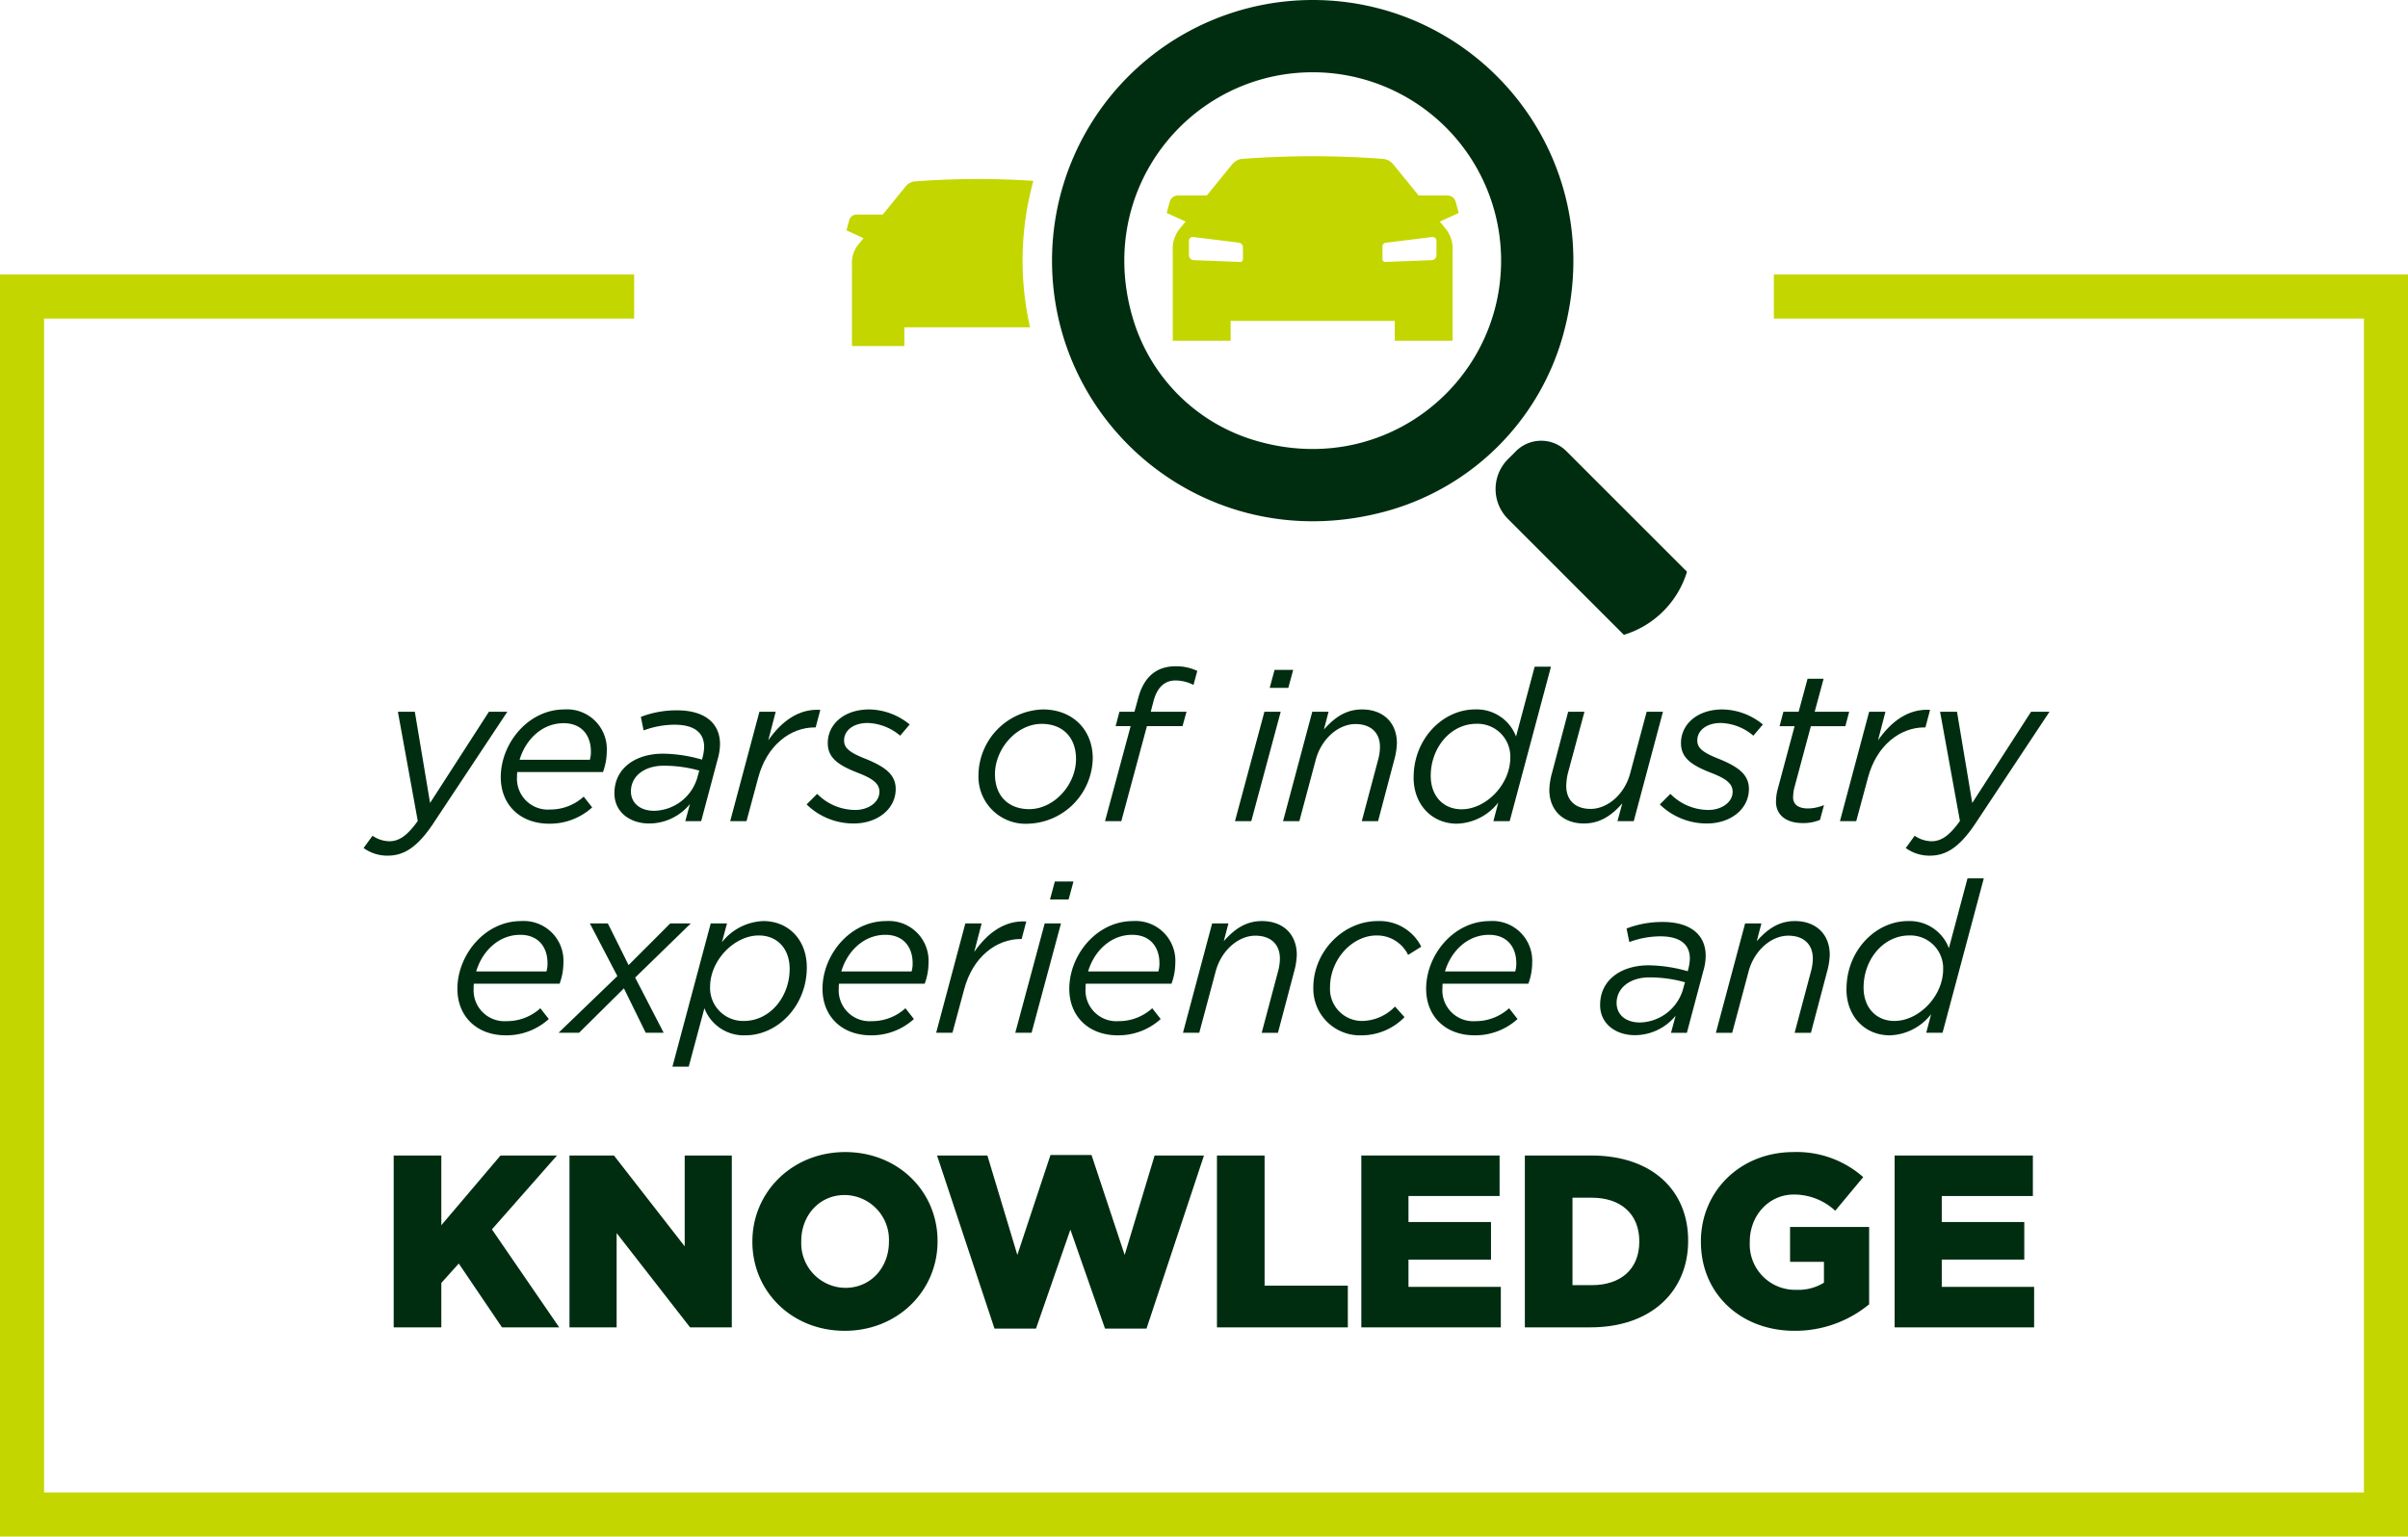 <svg xmlns="http://www.w3.org/2000/svg" width="405.001" height="258.478" viewBox="0 0 405.001 258.478">
    <g id="Group_2129" data-name="Group 2129" transform="translate(1.086 6)">
        <path id="Path_703" data-name="Path 703" d="M42.182,102.789l1.5-2.063a5.192,5.192,0,0,0,2.811.924c1.566,0,2.956-.817,4.8-3.416L47.949,79.868H50.8l2.563,15.341,9.894-15.341h3.1l-12.6,19.006c-2.6,3.809-4.8,5.2-7.544,5.2a6.775,6.775,0,0,1-4.023-1.282" transform="translate(17.885 33.864)" fill="#002d10"/>
        <path id="Path_704" data-name="Path 704" d="M61.12,90.877a5.194,5.194,0,0,0,5.554,5.551,8.341,8.341,0,0,0,5.658-2.17l1.424,1.814a10.582,10.582,0,0,1-7.225,2.741c-4.876,0-8.148-3.168-8.148-7.831,0-5.622,4.555-11.389,10.711-11.389a6.683,6.683,0,0,1,7.119,7.047,10.116,10.116,0,0,1-.641,3.487H61.157a5.076,5.076,0,0,0-.037.749m12.244-2.812a4.627,4.627,0,0,0,.178-1.424c0-2.526-1.423-4.733-4.591-4.733-3.63,0-6.407,2.775-7.4,6.157Z" transform="translate(24.754 33.748)" fill="#002d10"/>
        <path id="Path_705" data-name="Path 705" d="M71.806,93.645c0-4.128,3.452-6.654,8.187-6.654a24.608,24.608,0,0,1,6.548,1l.107-.427a7.341,7.341,0,0,0,.249-1.707c0-2.385-1.636-3.738-4.983-3.738a15.155,15.155,0,0,0-5.2.961L76.256,80.8a16.708,16.708,0,0,1,6.085-1.1c4.627,0,7.225,2.135,7.225,5.695a9.3,9.3,0,0,1-.392,2.526L86.4,98.343h-2.67l.782-2.882a8.858,8.858,0,0,1-6.868,3.275c-3.1,0-5.837-1.817-5.837-5.091m13.915-2.528.356-1.28a21.971,21.971,0,0,0-5.978-.82c-3.275,0-5.517,1.78-5.517,4.308,0,1.958,1.529,3.275,3.915,3.275a7.734,7.734,0,0,0,7.224-5.482" transform="translate(30.446 33.791)" fill="#002d10"/>
        <path id="Path_706" data-name="Path 706" d="M90.392,79.968h2.741l-1.246,4.8c2.241-3.2,5.089-5.339,8.755-5.125L99.859,82.6h-.178c-4.021,0-8.043,2.953-9.5,8.506l-1.957,7.261H85.481Z" transform="translate(36.244 33.765)" fill="#002d10"/>
        <path id="Path_707" data-name="Path 707" d="M94.505,95.575l1.78-1.78a9.012,9.012,0,0,0,6.407,2.706c2.1,0,4.058-1.21,4.058-3.062,0-1.21-.82-2.1-3.49-3.131-3.309-1.282-5.195-2.491-5.195-5.054,0-3.131,2.7-5.66,6.975-5.66a10.935,10.935,0,0,1,6.8,2.529l-1.6,1.885a8.834,8.834,0,0,0-5.445-2.136c-2.6,0-3.986,1.39-3.986,2.919,0,1.209.746,1.992,3.665,3.131,3.309,1.353,5.017,2.67,5.017,5.055,0,3.416-3.131,5.8-7.046,5.8a11.288,11.288,0,0,1-7.937-3.2" transform="translate(40.071 33.748)" fill="#002d10"/>
        <path id="Path_708" data-name="Path 708" d="M114.805,90.556a11.177,11.177,0,0,1,10.82-10.963c5.054,0,8.4,3.453,8.4,8.224a11.215,11.215,0,0,1-10.855,11,7.931,7.931,0,0,1-8.365-8.256m16.407-2.634c0-3.737-2.348-5.907-5.766-5.907-4.235,0-7.866,4.2-7.866,8.47,0,3.738,2.35,5.873,5.767,5.873,4.127,0,7.865-4.058,7.865-8.436" transform="translate(48.678 33.748)" fill="#002d10"/>
        <path id="Path_709" data-name="Path 709" d="M134.06,84.567h-2.526l.641-2.419H134.7l.605-2.207c.961-3.7,3.131-5.445,6.3-5.445a8.089,8.089,0,0,1,3.665.783l-.639,2.35a6.76,6.76,0,0,0-3.026-.748c-1.744,0-3.062,1.068-3.7,3.487l-.461,1.78h6.015l-.676,2.419H136.8l-4.308,15.982h-2.74Z" transform="translate(55.016 31.586)" fill="#002d10"/>
        <path id="Path_710" data-name="Path 710" d="M150.051,81.966h2.741l-4.948,18.4H145.1Zm1.707-7.047h3.133l-.819,3.026h-3.131Z" transform="translate(61.524 31.766)" fill="#002d10"/>
        <path id="Path_711" data-name="Path 711" d="M155.692,79.985h2.74l-.782,2.99c1.672-1.888,3.593-3.382,6.405-3.382,3.559,0,5.873,2.206,5.873,5.7a12.153,12.153,0,0,1-.463,2.847l-2.706,10.25h-2.74l2.775-10.428a8.246,8.246,0,0,0,.285-2.065c0-2.421-1.566-3.845-4.128-3.845-2.847,0-5.695,2.456-6.656,5.945L153.52,98.386h-2.741Z" transform="translate(63.931 33.748)" fill="#002d10"/>
        <path id="Path_712" data-name="Path 712" d="M166.2,93.158c0-6.513,4.947-11.425,10.321-11.425a7.052,7.052,0,0,1,6.905,4.555l3.131-11.744H189.3l-6.941,25.981h-2.74l.817-3.131a9.154,9.154,0,0,1-6.941,3.559c-4.164,0-7.3-3.131-7.3-7.8m16.265-3.309a5.516,5.516,0,0,0-5.695-5.695c-4.377,0-7.687,4.058-7.687,8.755,0,3.418,2.135,5.625,5.195,5.625,4.094,0,8.187-4.165,8.187-8.685" transform="translate(70.471 31.607)" fill="#002d10"/>
        <path id="Path_713" data-name="Path 713" d="M182.229,92.967a12.136,12.136,0,0,1,.461-2.848l2.706-10.25h2.74L185.325,90.3a10.207,10.207,0,0,0-.248,2.063c0,2.421,1.565,3.845,4.091,3.845,2.848,0,5.73-2.455,6.656-5.979L198.6,79.869h2.74l-4.911,18.4h-2.74l.817-2.99c-1.673,1.887-3.63,3.382-6.441,3.382-3.523,0-5.837-2.207-5.837-5.695" transform="translate(77.266 33.865)" fill="#002d10"/>
        <path id="Path_714" data-name="Path 714" d="M195.278,95.575l1.78-1.78a9.012,9.012,0,0,0,6.407,2.706c2.1,0,4.058-1.21,4.058-3.062,0-1.21-.82-2.1-3.49-3.131-3.309-1.282-5.195-2.491-5.195-5.054,0-3.131,2.7-5.66,6.975-5.66a10.935,10.935,0,0,1,6.8,2.529l-1.6,1.885a8.834,8.834,0,0,0-5.445-2.136c-2.6,0-3.986,1.39-3.986,2.919,0,1.209.746,1.992,3.665,3.131,3.309,1.353,5.017,2.67,5.017,5.055,0,3.416-3.131,5.8-7.046,5.8a11.288,11.288,0,0,1-7.937-3.2" transform="translate(82.799 33.748)" fill="#002d10"/>
        <path id="Path_715" data-name="Path 715" d="M209,96.613a8.355,8.355,0,0,1,.249-1.922l2.882-10.748h-2.526l.641-2.421h2.563l1.5-5.552h2.7l-1.5,5.552h5.8l-.641,2.421h-5.8l-2.847,10.606a9.019,9.019,0,0,0-.144,1.353c0,1.28.961,1.885,2.528,1.885a7.238,7.238,0,0,0,2.67-.568l-.676,2.491a7.334,7.334,0,0,1-2.919.534c-2.633,0-4.484-1.245-4.484-3.63" transform="translate(88.618 32.211)" fill="#002d10"/>
        <path id="Path_716" data-name="Path 716" d="M221.464,79.968h2.741l-1.246,4.8c2.241-3.2,5.089-5.339,8.755-5.125l-.783,2.955h-.178c-4.021,0-8.043,2.953-9.5,8.506l-1.957,7.261h-2.741Z" transform="translate(91.82 33.765)" fill="#002d10"/>
        <path id="Path_717" data-name="Path 717" d="M224.328,102.789l1.5-2.063a5.192,5.192,0,0,0,2.811.924c1.566,0,2.956-.817,4.8-3.416L230.1,79.868h2.847l2.563,15.341L245.4,79.868h3.1L235.9,98.874c-2.6,3.809-4.8,5.2-7.544,5.2a6.775,6.775,0,0,1-4.023-1.282" transform="translate(95.116 33.864)" fill="#002d10"/>
        <path id="Path_718" data-name="Path 718" d="M56,115.877a5.194,5.194,0,0,0,5.554,5.551,8.341,8.341,0,0,0,5.658-2.17l1.424,1.814a10.582,10.582,0,0,1-7.225,2.741c-4.876,0-8.148-3.168-8.148-7.831,0-5.622,4.555-11.389,10.711-11.389a6.683,6.683,0,0,1,7.119,7.047,10.116,10.116,0,0,1-.641,3.487H56.032a5.076,5.076,0,0,0-.037.749m12.244-2.812a4.627,4.627,0,0,0,.178-1.424c0-2.526-1.423-4.733-4.591-4.733-3.63,0-6.407,2.775-7.4,6.157Z" transform="translate(22.581 44.348)" fill="#002d10"/>
        <path id="Path_719" data-name="Path 719" d="M75.1,113.731l-4.627-8.863H73.5l3.487,7.012L84,104.868h3.452l-9.36,9.112,4.8,9.289H79.871L76.2,115.794l-7.544,7.475H65.206Z" transform="translate(27.648 44.465)" fill="#002d10"/>
        <path id="Path_720" data-name="Path 720" d="M85.1,104.985H87.84l-.856,3.168a9.286,9.286,0,0,1,6.976-3.56c4.164,0,7.3,3.1,7.3,7.795,0,6.512-4.947,11.425-10.323,11.425a7.081,7.081,0,0,1-6.9-4.557L81.4,129.08h-2.74Zm13.275,7.653c0-3.416-2.1-5.623-5.195-5.623-4.093,0-8.187,4.164-8.187,8.648a5.545,5.545,0,0,0,5.695,5.73c4.377,0,7.687-4.057,7.687-8.755" transform="translate(33.351 44.348)" fill="#002d10"/>
        <path id="Path_721" data-name="Path 721" d="M99.12,115.877a5.194,5.194,0,0,0,5.554,5.551,8.341,8.341,0,0,0,5.658-2.17l1.424,1.814a10.582,10.582,0,0,1-7.225,2.741c-4.876,0-8.148-3.168-8.148-7.831,0-5.622,4.555-11.389,10.711-11.389a6.683,6.683,0,0,1,7.119,7.047,10.116,10.116,0,0,1-.641,3.487H99.157a5.077,5.077,0,0,0-.037.749m12.244-2.812a4.627,4.627,0,0,0,.178-1.424c0-2.526-1.423-4.733-4.591-4.733-3.63,0-6.407,2.775-7.4,6.157Z" transform="translate(40.867 44.348)" fill="#002d10"/>
        <path id="Path_722" data-name="Path 722" d="M114.717,104.968h2.741l-1.246,4.8c2.241-3.2,5.089-5.339,8.755-5.125l-.783,2.955h-.178c-4.021,0-8.043,2.953-9.5,8.506l-1.957,7.261h-2.741Z" transform="translate(46.558 44.365)" fill="#002d10"/>
        <path id="Path_723" data-name="Path 723" d="M124.1,106.966h2.74l-4.947,18.4h-2.741Zm1.707-7.047h3.133l-.819,3.026h-3.131Z" transform="translate(50.522 42.366)" fill="#002d10"/>
        <path id="Path_724" data-name="Path 724" d="M128.269,115.877a5.194,5.194,0,0,0,5.554,5.551,8.341,8.341,0,0,0,5.658-2.17l1.424,1.814a10.582,10.582,0,0,1-7.225,2.741c-4.876,0-8.148-3.168-8.148-7.831,0-5.622,4.555-11.389,10.711-11.389a6.683,6.683,0,0,1,7.119,7.047,10.116,10.116,0,0,1-.641,3.487H128.306a5.077,5.077,0,0,0-.037.749m12.244-2.812a4.627,4.627,0,0,0,.178-1.424c0-2.526-1.423-4.733-4.591-4.733-3.63,0-6.407,2.775-7.4,6.157Z" transform="translate(53.226 44.348)" fill="#002d10"/>
        <path id="Path_725" data-name="Path 725" d="M143.866,104.985h2.741l-.783,2.99c1.673-1.888,3.594-3.382,6.407-3.382,3.559,0,5.873,2.206,5.873,5.7a12.153,12.153,0,0,1-.463,2.847l-2.706,10.25H152.2l2.775-10.428a8.246,8.246,0,0,0,.285-2.065c0-2.421-1.566-3.845-4.128-3.845-2.847,0-5.695,2.456-6.656,5.945L141.7,123.386h-2.741Z" transform="translate(58.918 44.348)" fill="#002d10"/>
        <path id="Path_726" data-name="Path 726" d="M154.355,115.77c0-6.015,4.984-11.177,10.821-11.177a7.828,7.828,0,0,1,7.331,4.308l-2.209,1.388a5.8,5.8,0,0,0-5.3-3.274c-4.165,0-7.832,4.093-7.832,8.684a5.384,5.384,0,0,0,5.481,5.695,7.857,7.857,0,0,0,5.447-2.421l1.6,1.78a10.071,10.071,0,0,1-7.187,3.06,7.838,7.838,0,0,1-8.151-8.043" transform="translate(65.447 44.348)" fill="#002d10"/>
        <path id="Path_727" data-name="Path 727" d="M170.419,115.877a5.194,5.194,0,0,0,5.554,5.551,8.341,8.341,0,0,0,5.658-2.17l1.424,1.814a10.585,10.585,0,0,1-7.225,2.741c-4.876,0-8.15-3.168-8.15-7.831,0-5.622,4.555-11.389,10.713-11.389a6.683,6.683,0,0,1,7.119,7.047,10.116,10.116,0,0,1-.641,3.487H170.456a5.077,5.077,0,0,0-.037.749m12.244-2.812a4.627,4.627,0,0,0,.178-1.424c0-2.526-1.423-4.733-4.591-4.733-3.63,0-6.407,2.775-7.4,6.157Z" transform="translate(71.097 44.348)" fill="#002d10"/>
        <path id="Path_728" data-name="Path 728" d="M188.229,118.645c0-4.128,3.452-6.654,8.187-6.654a24.608,24.608,0,0,1,6.548,1l.107-.427a7.342,7.342,0,0,0,.249-1.707c0-2.385-1.636-3.738-4.983-3.738a15.155,15.155,0,0,0-5.2.961l-.463-2.278a16.722,16.722,0,0,1,6.086-1.1c4.627,0,7.225,2.135,7.225,5.695a9.3,9.3,0,0,1-.392,2.526l-2.775,10.428h-2.67l.782-2.882a8.858,8.858,0,0,1-6.868,3.275c-3.1,0-5.837-1.817-5.837-5.091m13.915-2.528.356-1.28a21.971,21.971,0,0,0-5.978-.82c-3.275,0-5.517,1.78-5.517,4.308,0,1.958,1.529,3.275,3.915,3.275a7.734,7.734,0,0,0,7.224-5.482" transform="translate(79.81 44.391)" fill="#002d10"/>
        <path id="Path_729" data-name="Path 729" d="M206.817,104.985h2.74l-.782,2.99c1.672-1.888,3.593-3.382,6.405-3.382,3.559,0,5.873,2.206,5.873,5.7a12.153,12.153,0,0,1-.463,2.847l-2.706,10.25h-2.74l2.775-10.428a8.245,8.245,0,0,0,.285-2.065c0-2.421-1.566-3.845-4.128-3.845-2.847,0-5.695,2.456-6.656,5.945l-2.775,10.392H201.9Z" transform="translate(85.608 44.348)" fill="#002d10"/>
        <path id="Path_730" data-name="Path 730" d="M217.329,118.158c0-6.513,4.947-11.425,10.321-11.425a7.052,7.052,0,0,1,6.9,4.555l3.131-11.744h2.741l-6.941,25.981h-2.74l.817-3.131a9.153,9.153,0,0,1-6.941,3.559c-4.164,0-7.3-3.131-7.3-7.795m16.265-3.309a5.516,5.516,0,0,0-5.695-5.695c-4.377,0-7.687,4.058-7.687,8.755,0,3.418,2.135,5.625,5.195,5.625,4.094,0,8.187-4.165,8.187-8.685" transform="translate(92.149 42.208)" fill="#002d10"/>
        <path id="Path_731" data-name="Path 731" d="M45.736,132.285h8.013v11.73l9.954-11.73h9.5L62.259,144.717,73.576,161.2H63.952l-7.27-10.74-2.933,3.264V161.2H45.736Z" transform="translate(19.392 56.09)" fill="#002d10"/>
        <path id="Path_732" data-name="Path 732" d="M66.5,132.285h7.476l11.9,15.282V132.285H93.8V161.2H86.781L74.43,145.338V161.2H66.5Z" transform="translate(28.196 56.09)" fill="#002d10"/>
        <path id="Path_733" data-name="Path 733" d="M88.1,147v-.083c0-8.3,6.691-15.035,15.614-15.035s15.53,6.65,15.53,14.953v.081c0,8.3-6.691,15.036-15.614,15.036S88.1,155.3,88.1,147m22.966,0v-.083a7.515,7.515,0,0,0-7.436-7.806c-4.377,0-7.309,3.551-7.309,7.725v.081a7.506,7.506,0,0,0,7.393,7.808c4.419,0,7.352-3.553,7.352-7.725" transform="translate(37.357 55.917)" fill="#002d10"/>
        <path id="Path_734" data-name="Path 734" d="M109.912,132.31h8.467l5.038,16.729,5.576-16.813h6.9l5.576,16.813,5.04-16.729h8.3l-9.666,29.121h-6.98l-5.824-16.647-5.783,16.647h-6.98Z" transform="translate(46.603 56.065)" fill="#002d10"/>
        <path id="Path_735" data-name="Path 735" d="M142.973,132.285h8.013v21.891h14V161.2H142.973Z" transform="translate(60.621 56.09)" fill="#002d10"/>
        <path id="Path_736" data-name="Path 736" d="M160.024,132.285h23.254V139.1H167.955v4.377h13.878V149.8H167.955v4.585h15.532V161.2H160.024Z" transform="translate(67.851 56.09)" fill="#002d10"/>
        <path id="Path_737" data-name="Path 737" d="M179.338,132.286h11.151c10.327,0,16.316,5.947,16.316,14.291v.083c0,8.345-6.072,14.539-16.48,14.539H179.338Zm11.277,21.809c4.79,0,7.972-2.643,7.972-7.311V146.7c0-4.627-3.181-7.311-7.972-7.311h-3.264v14.7Z" transform="translate(76.04 56.09)" fill="#002d10"/>
        <path id="Path_738" data-name="Path 738" d="M200.131,147v-.083c0-8.427,6.609-15.035,15.573-15.035a16.861,16.861,0,0,1,11.73,4.214l-4.709,5.658a10.2,10.2,0,0,0-6.98-2.726c-4.172,0-7.393,3.51-7.393,7.932v.081a7.636,7.636,0,0,0,7.848,8.013,8.174,8.174,0,0,0,4.627-1.2v-3.51h-5.7v-5.867h13.3v13.013a19.541,19.541,0,0,1-12.555,4.461c-9.005,0-15.738-6.2-15.738-14.953" transform="translate(84.857 55.917)" fill="#002d10"/>
        <path id="Path_739" data-name="Path 739" d="M223.012,132.285h23.254V139.1H230.942v4.377H244.82V149.8H230.942v4.585h15.532V161.2H223.012Z" transform="translate(94.558 56.09)" fill="#002d10"/>
        <g id="Group_2130" data-name="Group 2130" transform="translate(0 -6)">
            <path id="Path_741" data-name="Path 741" d="M110.663,21.554a2.218,2.218,0,0,0-1.491.834l-3.852,4.736h-4.47a1.3,1.3,0,0,0-1.172.924l-.466,1.739,2.875,1.31-1.035,1.27a4.876,4.876,0,0,0-.916,3.2V49.249h8.816v-3.16h21.141a50.536,50.536,0,0,1,.56-24.632,139.641,139.641,0,0,0-19.99.1" transform="translate(42.067 8.966)" fill="#c4d600"/>
            <path id="Path_742" data-name="Path 742" d="M167.336,0c28.373,0,50.454,26.956,42.028,56.654a42.561,42.561,0,0,1-29.216,29.218c-29.7,8.427-56.655-13.655-56.655-42.028A43.846,43.846,0,0,1,167.336,0m0,12.158c-20.822,0-36.952,20.081-30.078,41.937a30.449,30.449,0,0,0,19.825,19.826c21.856,6.877,41.94-9.255,41.94-30.078a31.685,31.685,0,0,0-31.687-31.686" transform="translate(52.361)" fill="#002d10"/>
            <path id="Path_743" data-name="Path 743" d="M182.409,35.107a.847.847,0,0,1-.807.837l-7.819.292a.435.435,0,0,1-.454-.436V33.606a.6.6,0,0,1,.524-.592l7.876-.975a.635.635,0,0,1,.681.654Zm-32.55.693a.436.436,0,0,1-.453.436l-7.819-.292a.849.849,0,0,1-.807-.839V32.692a.633.633,0,0,1,.679-.654l7.73.957a.787.787,0,0,1,.671.758Zm33.115-6.357L186.148,28l-.514-1.92a1.435,1.435,0,0,0-1.294-1.021h-4.934l-4.254-5.229a2.443,2.443,0,0,0-1.648-.921,157.433,157.433,0,0,0-23.822,0,2.451,2.451,0,0,0-1.649.921l-4.252,5.229h-4.936a1.436,1.436,0,0,0-1.293,1.021L137.037,28l3.176,1.445-1.142,1.4a5.374,5.374,0,0,0-1.012,3.534V49.488h9.734V46.149h27.6v3.339h9.734v-15.1a5.374,5.374,0,0,0-1.012-3.534Z" transform="translate(58.104 7.826)" fill="#c4d600"/>
            <path id="Path_744" data-name="Path 744" d="M177.949,55.178l1.37-1.368a6,6,0,0,1,8.463,0L208.074,74.1a15.947,15.947,0,0,1-10.616,10.615L177.949,65.207a7.113,7.113,0,0,1,0-10.029" transform="translate(74.574 22.076)" fill="#002d10"/>
        </g>
        <path id="Path_745" data-name="Path 745" d="M298.343,34.668v7.416h99.243V239.56H7.415V42.083h99.243V34.668H0V246.976H405V34.668Z" transform="translate(-1.086 5.502)" fill="#c4d600"/>
    </g>
</svg>